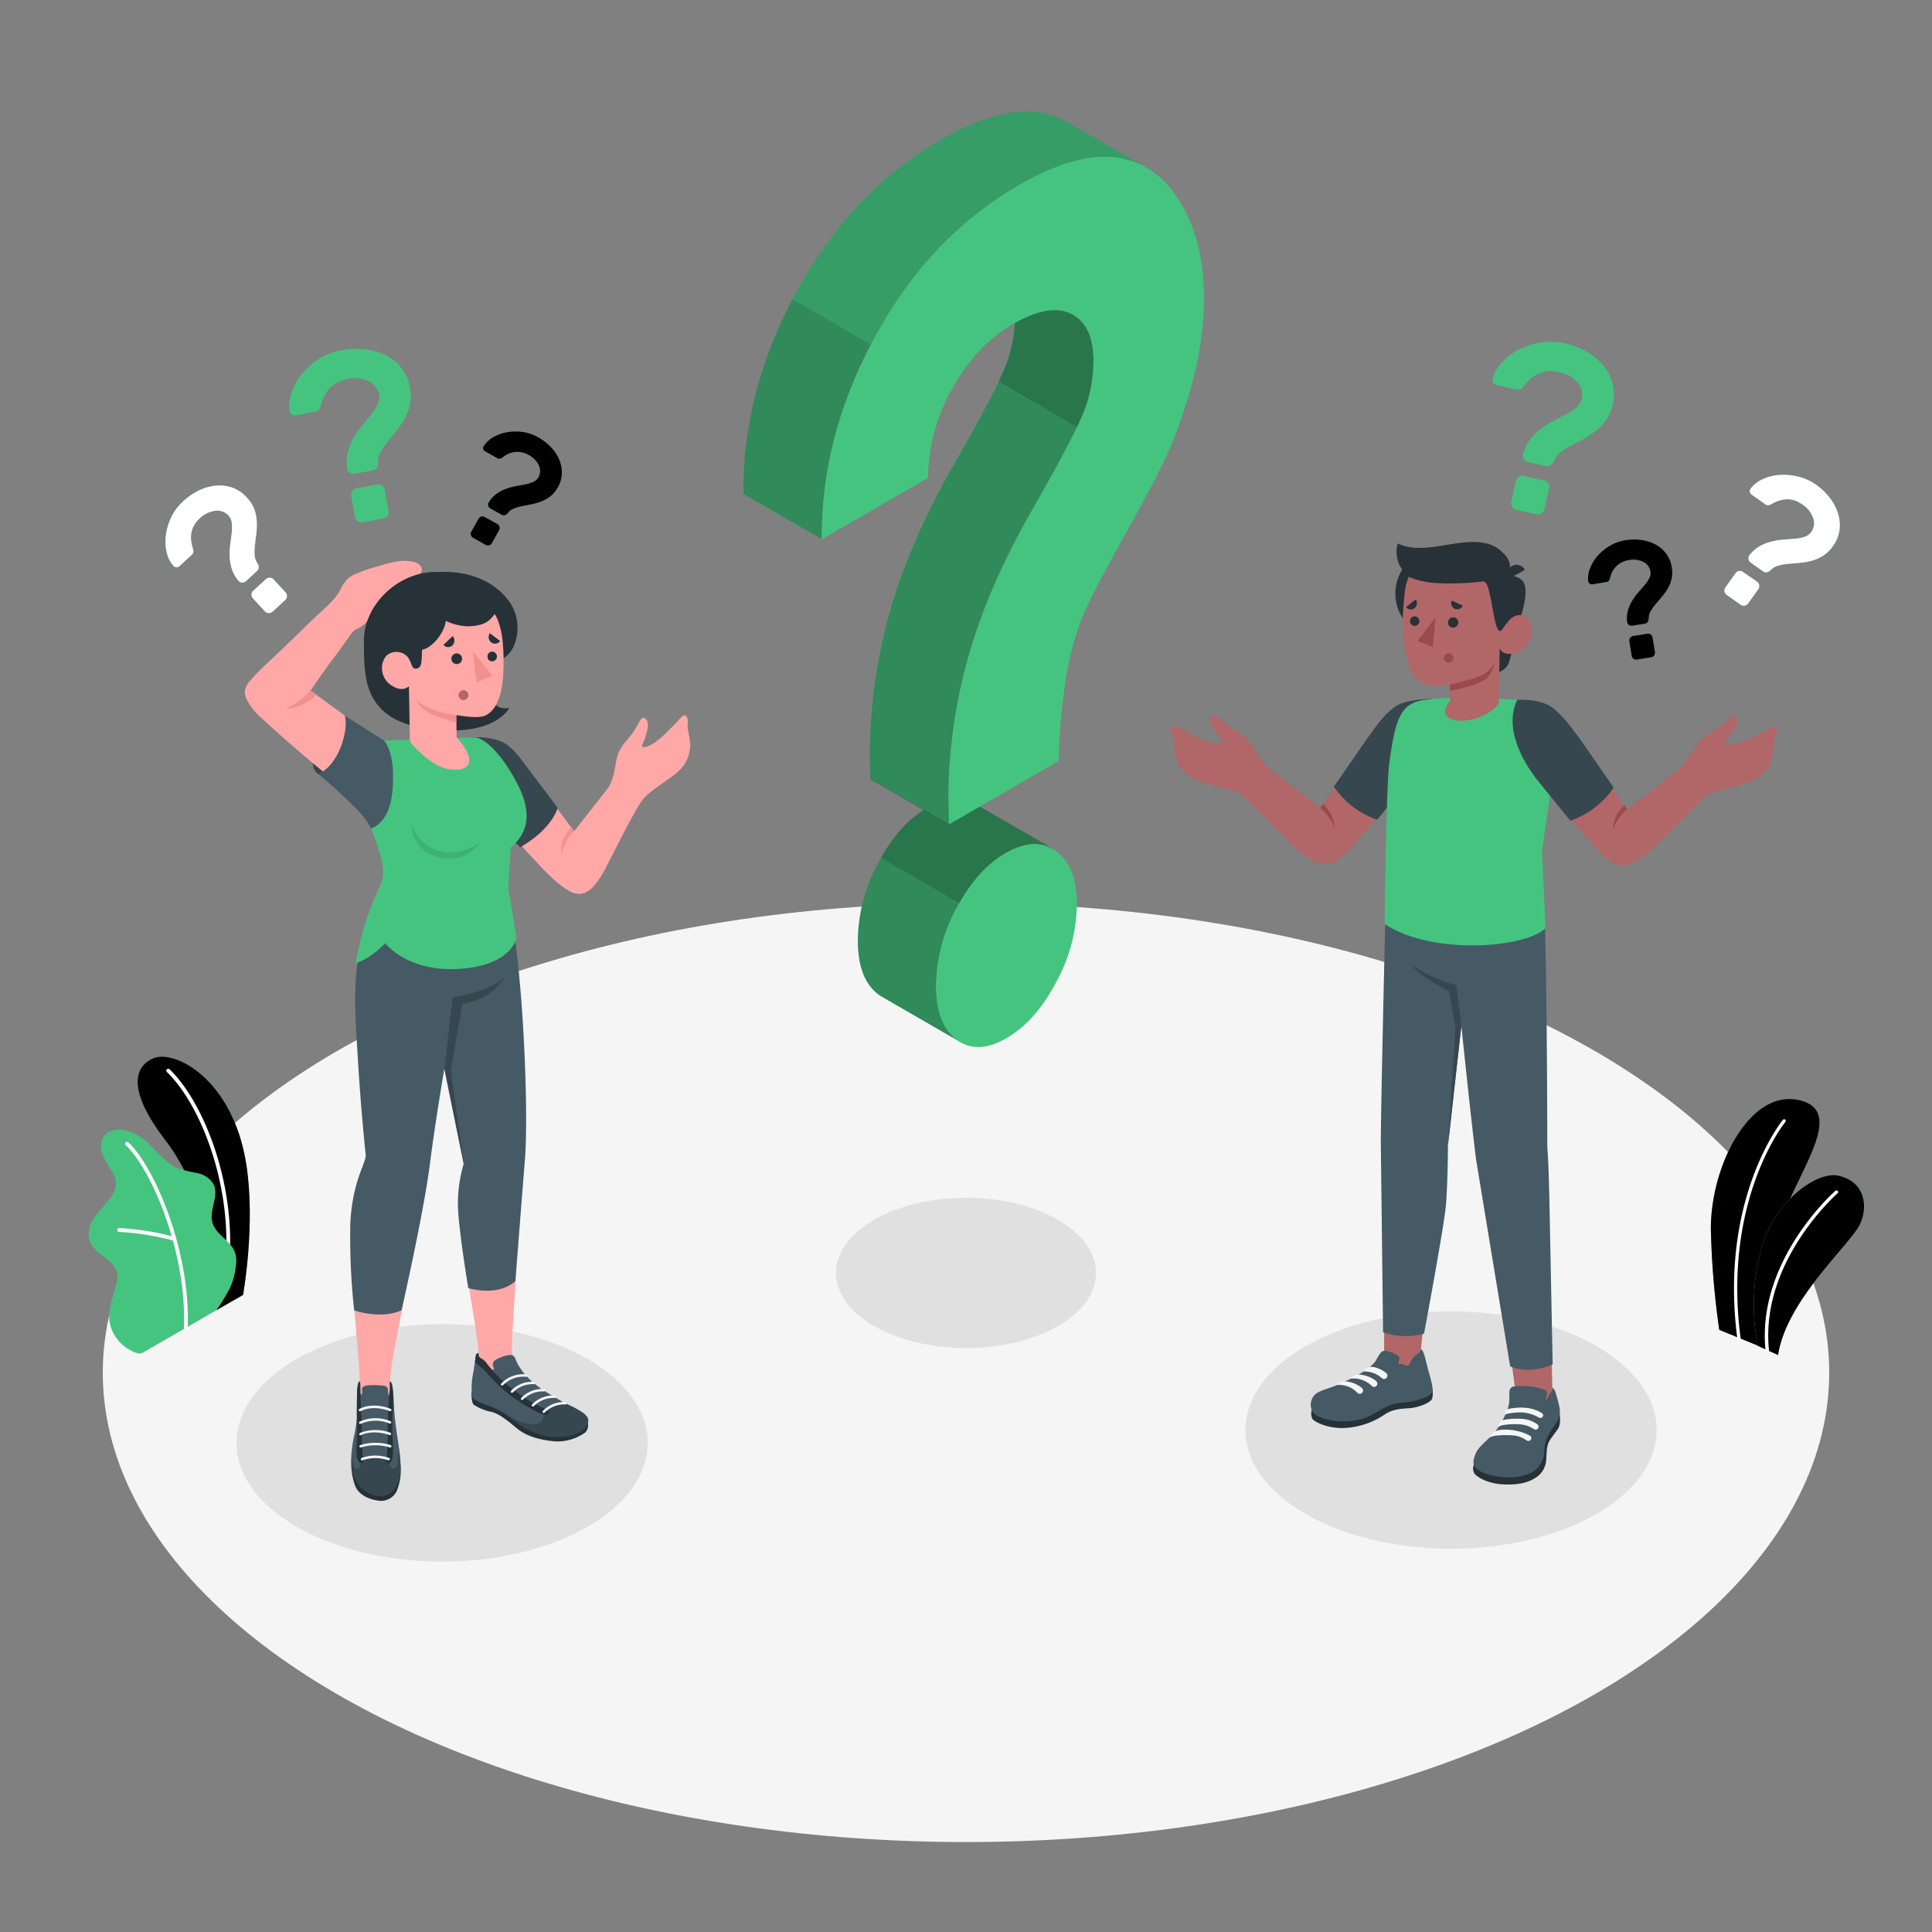 <svg xmlns="http://www.w3.org/2000/svg" xmlns:xlink="http://www.w3.org/1999/xlink" viewBox="0 0 500 500" xmlns:v="https://vecta.io/nano"><rect x="0" y="0" width="500" height="500" fill="#808080" stroke="none"/><style><![CDATA[.B{fill:#45c480}.C{fill:#263238}.D{fill:#37474f}.E{fill:#455a64}.F{fill:#fff}.G{fill:#b16668}.H{fill:#f5f5f5}.I{fill:#ffa8a7}.J{fill:#9a4a4d}.K{fill:#f28f8f}]]></style><ellipse cx="250" cy="355.23" rx="223.4" ry="121.49" class="H"/><g fill="#e0e0e0"><ellipse cx="250" cy="329.43" rx="33.66" ry="19.44"/><ellipse cx="375.53" cy="370.1" rx="53.21" ry="30.72"/><ellipse cx="114.42" cy="373.42" rx="53.21" ry="30.72"/></g><use xlink:href="#B" class="B"/><use xlink:href="#B" opacity=".3"/><path d="M450.13 347h0a.42.42 0 0 0 .36-.47c-4.79-36 11.4-56 11.56-56.17a.42.42 0 1 0-.65-.54c-.16.2-16.59 20.44-11.75 56.82a.42.42 0 0 0 .48.36z" class="F"/><use xlink:href="#C" class="B"/><use xlink:href="#C" opacity=".1"/><path d="M457.43 349.84h0a.43.43 0 0 0 .38-.47c-2.36-22.84 17.57-40.4 17.78-40.57a.44.44 0 0 0 0-.6.42.42 0 0 0-.6 0c-.21.18-20.46 18-18.07 41.3a.44.44 0 0 0 .51.34z" class="F"/><use xlink:href="#D" class="B"/><use xlink:href="#D" opacity=".15"/><path d="M58.5 330.33h-.07a.48.48 0 0 1-.41-.55c2.84-20.61-5.44-43.19-14.76-52.29a.5.5 0 1 1 .69-.71C53.43 286 61.88 309 59 329.9a.5.5 0 0 1-.5.43z" class="F"/><path d="M36.88 350.12c-1.09.62-3.33-.74-4.19-1.32a10.52 10.52 0 0 1-3.46-4 9.73 9.73 0 0 1-.86-5.85 22.65 22.65 0 0 1 .74-3.11l.87-3a7.75 7.75 0 0 0 .44-3c-.26-2.07-2.1-3.51-3.76-4.76-1.85-1.38-3.76-3.2-3.75-5.69a8.66 8.66 0 0 1 2.19-5.2l3.67-4.43a6.07 6.07 0 0 0 1.23-3.89 6.37 6.37 0 0 0-.84-2.41 33.46 33.46 0 0 1-2.64-4.84c-.61-1.74-.52-3.9.84-5.15a5.67 5.67 0 0 1 4.27-1.06 9.74 9.74 0 0 1 4 1.4c3.95 2.19 6.2 6.87 10.39 8.56a41 41 0 0 0 5.06 1.23 6.24 6.24 0 0 1 4.18 2.87c1.54 3.07-1.31 6.85-.23 10.11 1 2.88 3.76 4 5.33 6.59a6.14 6.14 0 0 1 .74 3.77 18.26 18.26 0 0 1-1.59 6.38 45.34 45.34 0 0 1-3.51 5.75c-.06.07-18.95 10.93-19.12 11.05z" class="B"/><g class="F"><path d="M48.07 344.16h0a.5.5 0 0 1-.48-.52c.81-19.5-8.38-41-15.06-47.3a.49.49 0 0 1 0-.69.5.5 0 0 1 .7 0C40 302 49.39 323.9 48.56 343.69a.49.49 0 0 1-.49.47z"/><path d="M45.15 321.11H45a66.53 66.53 0 0 0-14.15-2.29.49.49 0 1 1 0-1 67.36 67.36 0 0 1 14.4 2.33.49.49 0 0 1 .33.61.5.5 0 0 1-.43.35z"/></g><path d="M401.83 363.76l-9.32-1.07-2.41-18.78 11.39 3.38.34 16.47z" class="G"/><path d="M381.41,379.08a2.81,2.81,0,0,0,.16,2.28c1,1.16,3.58,2.52,7.1,2.77,3.37.24,6.37-.21,8.34-1.46a5.83,5.83,0,0,0,3.12-4.56c.19-1.91,0-3.76.89-5.23s2.18-2.9,2.47-3.64a7.45,7.45,0,0,0,0-3.9Z" class="C"/><path d="M390.62 362.36a7.77 7.77 0 0 1-.39 2.13 19.56 19.56 0 0 1-2.06 4.21 17.23 17.23 0 0 1-1.4 2c-1 1.21-2.28 2.21-3.36 3.37a6.9 6.9 0 0 0-2.08 4.12c-.14 2.64 4.06 3.54 6.27 3.93a16.19 16.19 0 0 0 7.16-.36 6.57 6.57 0 0 0 4.82-5.25c.13-.74.08-1.49.17-2.22a10.35 10.35 0 0 1 2.05-4.62 13.69 13.69 0 0 0 1.57-2.51c.69-1.63.14-3.47-.3-5.09-.38-1.41-.84-3-1.34-2.89 0 .73 0 .83-.49 1.32s-.68 1.57-1.38 2.12a10.11 10.11 0 0 0 .49-1.88 1.05 1.05 0 0 0-.15-.74 2 2 0 0 0-.81-.44 16.68 16.68 0 0 0-3.2-.73 19.66 19.66 0 0 0-4.47 0 1.33 1.33 0 0 0-.79.46 1.63 1.63 0 0 0-.28.9c-.05.38-.01 1.47-.03 2.17z" class="E"/><path d="M387.81 369.26c1-.74 4.53-.75 5.73-.62a7.26 7.26 0 0 1 3.42 1.2.78.78 0 0 0 1-.08h0a.74.74 0 0 0-.08-1.12 7.43 7.43 0 0 0-3.84-1.43 19.86 19.86 0 0 0-5.18.3s-1.34.87-1.05 1.75zm-2.26 2.74c1.24-.73 5-.63 6.21-.5a6.83 6.83 0 0 1 3.32 1.27.79.79 0 0 0 1-.08h0a.74.74 0 0 0-.08-1.12 14.26 14.26 0 0 0-5.27-1.54c-3-.21-3.73.39-3.73.39a2.49 2.49 0 0 0-1.45 1.58zm9.67-7.62a14.56 14.56 0 0 0-5.06.31c-.52.29-.87 1.12-.53 1.33a14.22 14.22 0 0 1 4.64-.46 9.9 9.9 0 0 1 3.2.88l.82.42a.69.69 0 0 0 1-.3h0a.66.66 0 0 0-.25-.85 9.55 9.55 0 0 0-3.82-1.33z" class="H"/><path d="M367.08 355.22l-8.86-2.47v-17.91l10.99.48-2.13 19.9z" class="G"/><path d="M339.5,364.81a3.27,3.27,0,0,0,.13,2.35c.33.68,3.92,2.71,8.76,2.38a20.22,20.22,0,0,0,10-3.5c1.84-1.22,3.76-1.45,6.16-1.58s5.54-1.34,6.07-2.46a5.35,5.35,0,0,0-.08-3.05Z" class="C"/><path d="M359 349.71l-.38-.08a1.39 1.39 0 0 0-.64 0 1.35 1.35 0 0 0-.6.4 11.88 11.88 0 0 0-1.23 1.95c-1 1.65-3.15 3-5.47 4.27-1.58.85-3.13 1.51-4.76 2.24s-3.88 1.21-5.18 2.09c-1.9 1.28-2.15 4.49 0 5.76 1.86 1.1 6.78 2.29 11.93.83 2.8-.8 5.92-3.79 9.6-4.08 2.34-.19 6.77-.84 8.28-2.62.56-.79-.19-3.29-.8-5.45-.67-2.36-1.3-6-2.08-5.83a1.06 1.06 0 0 1-.41.88c-.29.3-.68.49-1 .76a6.15 6.15 0 0 0-1.3 1.87 1.41 1.41 0 0 1-.66.72c-.4.14-.69-.1-1-.26a2 2 0 0 0-1.4-.1 9.42 9.42 0 0 1 .25-1.39.74.74 0 0 0 0-.44.66.66 0 0 0-.3-.34 7.43 7.43 0 0 0-2.85-1.18z" class="E"/><path d="M352.9 354.94a2.16 2.16 0 0 1 1.73-1.16c1.06-.2 2.94.59 4.11 1.55a.87.87 0 0 1-.12 1.44h0a.86.86 0 0 1-1-.11 6.7 6.7 0 0 0-4.72-1.72zm-3.31 1.85a2.51 2.51 0 0 1 2.05-1.06 7.78 7.78 0 0 1 4.51 1.69.85.85 0 0 1-.12 1.39h0a.83.83 0 0 1-1-.11 6.7 6.7 0 0 0-5.44-1.91zm-3.59 1.66a2.78 2.78 0 0 1 2.12-.95 7.53 7.53 0 0 1 4.32 1.7.86.86 0 0 1-.12 1.4h0a.83.83 0 0 1-1-.11 6.39 6.39 0 0 0-5.32-2.04z" class="H"/><path d="M399.79 238.37c.61 18.47.65 58.47.65 58.47.19 2.3.39 6.38.56 14.66l.83 41.63s-5.73 2.69-11 .5l-8.82-53.54c-1.31-10.37-3.82-34.69-3.82-34.69l-3.46 30.87s0 8-.47 15.06c-.39 5.5-5.73 33.83-5.73 33.83a18.36 18.36 0 0 1-10.59-.35l-.58-48.54c-.11-5.74 1.37-67.8 1.37-67.8z" class="E"/><path d="M378.21,265.4l-1.32-10.47a36.59,36.59,0,0,1-11.9-5.46s2.54,3.4,10,7l1.68,9.5-1.9,30.3Z" class="D"/><path d="M358.26 186.54c-2.7 3.54-16.59 22.6-16.59 22.6l-12.83-9.94c-3-2.35-3.89-5.43-5.77-7.56s-3.94-2.64-6.05-4.42-2.92-3.13-3.64-1.61 1.61 4.17 2 4.81 2.8 2.17-.38 2-9.3-3.8-10.78-4.47-1.52 1.16-.82 2.36.35 4.54 1.17 6.69 2.26 3.47 5.19 4.92c2.73 1.36 9.37 2.21 11.53 3.57h0c4.74 4.86 13.68 13.93 15.94 15.61 3.11 2.31 6.12 4.44 10.88-.14s18.55-22.55 18.55-22.55l2.85-17.09c-4.68-.17-7.99.95-11.25 5.22z" class="G"/><path d="M341.67,209.14c1.76,1.3,3.59,4.22,3.76,5.53a9,9,0,0,0-3-6.56Z" class="J"/><path d="M370.61 180.9s-6.6-.08-9.5 1.95-5.05 5-9.76 11.85l-6.13 8.88a22.14 22.14 0 0 0 11.21 8.56l12.32-15.26z" class="D"/><path d="M383.38 180.58c3.74.36 9 .4 12.7.78 2.57 1.06 7.53 5.38 7.16 8.46-1.38 11.51-4.17 30.38-4.17 30.38l.92 20c-5.15 5.14-29.25 7.15-41.67-1.07 0 0 .4-35.92 1.26-42 1.53-10.89 2.87-14.93 8.49-15.89s15.31-.66 15.31-.66z" class="B"/><path d="M404.56 186.83c2.7 3.54 16.6 22.6 16.6 22.6l12.84-9.94c3-2.36 3.89-5.44 5.77-7.56s3.94-2.64 6.05-4.42 2.92-3.13 3.64-1.62-1.61 4.18-2 4.82-2.8 2.17.38 2 9.29-3.81 10.78-4.48 1.51 1.16.82 2.36-.36 4.55-1.17 6.7-2.26 3.46-5.19 4.92c-2.73 1.36-9.37 2.21-11.53 3.57h0c-4.74 4.85-13.68 13.93-15.94 15.6-3.11 2.31-6.12 4.44-10.88-.13s-15.64-18.8-15.64-18.8l-5.76-20.84c4.67-.17 7.98.95 11.23 5.22z" class="G"/><path d="M421.16,209.43c-1.76,1.3-3.59,4.22-3.76,5.53a9,9,0,0,1,3-6.57Z" class="J"/><path d="M392.67 181.11s5.93-.37 9.05 2c2.81 2.16 5 5 9.76 11.85l6.13 8.88a22.2 22.2 0 0 1-11.22 8.56L398 202.06c-4.37-5.54-8.7-13.97-5.33-20.95z" class="D"/><g class="C"><path d="M384.31 153.5a11.6 11.6 0 1 1-11.7-11.5 11.6 11.6 0 0 1 11.7 11.5zm8.53 8.18s-1.81 8.85-2.55 10.3a4 4 0 0 1-2.29 1.89l.07-6.22z"/><path d="M390.37,149.05a4.33,4.33,0,0,1,3.61,1.23c1.56,1.57.74,6.53-1.14,11.4l-3.54.44Z"/></g><path d="M388.24 162.13c.71.42 1.71-1 2.58-1.88s3.71-2.2 5.17.79-1.2 7.12-3.44 7.84c-3.87 1.26-4.48-1.23-4.48-1.23l-.16 14.42h0c-4.76 6.23-18.15 5.82-12.63-.68v-4.26a24.52 24.52 0 0 1-5.22.31c-2.86-.41-4.67-2.65-5.57-5.73-1.43-4.94-2-8.94-.9-18.71 1.2-10.7 13.63-10.92 20.38-6.75s4.27 15.88 4.27 15.88z" class="G"/><g class="C"><path d="M388.25 163.32c.35 0 1.69-2.26 2.57-3.07 1.21-1.13-.45-11.2-.45-11.2a4.9 4.9 0 0 0-.9-5.45c-1.69-1.83-4.05-4.06-11.65-3.1-5.43.69-11.32 2.44-16.11.14a8.13 8.13 0 0 0 2.9 8.6s1.74 1.1 6.29 1.61a67.39 67.39 0 0 0 12.58-.35c1.32-.19 1.61 1.08 2.35 4.57.65 3.05 1.22 8.24 2.42 8.25z"/><path d="M390.37 149.83l4.27-2.34a2.36 2.36 0 0 0-3.26-1.05 2.56 2.56 0 0 0-1.01 3.39z"/></g><path d="M375.25,177.13s6.36-1.34,8.57-2.54a7.32,7.32,0,0,0,3.05-3.07,10,10,0,0,1-1.71,3.6c-1.61,2.1-9.89,3.7-9.89,3.7Z" class="J"/><path d="M374.74 161.11a1.29 1.29 0 0 0 1.28 1.31 1.33 1.33 0 1 0-1.28-1.31zm3.79-4.39l-2.84-1.29a1.64 1.64 0 0 0 .8 2.12 1.53 1.53 0 0 0 2.04-.83zm-12.15-1.57l-2.47 1.94a1.49 1.49 0 0 0 2.16.31 1.66 1.66 0 0 0 .31-2.25zm-1.49 5.65a1.22 1.22 0 1 0 1.21-1.28 1.24 1.24 0 0 0-1.21 1.28z" class="C"/><path d="M371.51 159.77l-.72 7.65-3.95-1.52 4.67-6.13zm2.17 10.52a1.23 1.23 0 1 0 1.23-1.22 1.23 1.23 0 0 0-1.23 1.22z" class="J"/><g class="B"><path d="M404.9 88.82a20.89 20.89 0 0 1 5.46 2.05 15.67 15.67 0 0 1 4.34 3.45 12.37 12.37 0 0 1 2.56 4.68 11 11 0 0 1 .12 5.62 11.35 11.35 0 0 1-1.72 4.11 13.43 13.43 0 0 1-2.69 2.83 21.92 21.92 0 0 1-3.21 2.07l-3.18 1.68a17.43 17.43 0 0 0-2.72 1.76 5.15 5.15 0 0 0-1.7 2.27 2.37 2.37 0 0 1-.81 1 1.43 1.43 0 0 1-1.22.25l-4.68-1a1.73 1.73 0 0 1-1.1-.76 1.42 1.42 0 0 1-.2-1.27 11.15 11.15 0 0 1 2-4 15.74 15.74 0 0 1 2.88-2.78 22.54 22.54 0 0 1 3.29-2l3.18-1.66a13.89 13.89 0 0 0 2.51-1.7 4 4 0 0 0 1.33-2.2 4.77 4.77 0 0 0-1.12-4.28 8.58 8.58 0 0 0-4.91-2.67q-5.24-1.17-8.86 3.53a3.23 3.23 0 0 1-.87.87 1.57 1.57 0 0 1-1.21.09l-5-1.11a1.35 1.35 0 0 1-.87-.58 1.27 1.27 0 0 1-.19-1.07 9.78 9.78 0 0 1 2.3-4.11 15.48 15.48 0 0 1 4.29-3.32 18.43 18.43 0 0 1 5.65-1.88 16.42 16.42 0 0 1 6.35.13zm-5.28 35.54a1.63 1.63 0 0 1 1.06.76 1.65 1.65 0 0 1 .23 1.28l-1.2 5.42a1.71 1.71 0 0 1-2 1.29l-5.3-1.17a1.65 1.65 0 0 1-1.06-.75 1.62 1.62 0 0 1-.23-1.28l1.2-5.43a1.71 1.71 0 0 1 2-1.29z"/><use xlink:href="#E"/></g><use xlink:href="#E" opacity=".2"/><use xlink:href="#F" class="B"/><use xlink:href="#F" opacity=".6" class="F"/><path d="M132.48 348.52c-.1-3 2.06-32.32 2.06-32.32l-14.28 10.36c2.93 17.48 3.56 21.61 3.61 24.47h0a2.65 2.65 0 0 0-.08.73c0 3.4 3.85 5.23 6.84 7.5a56.63 56.63 0 0 0 8.09 5.28c2.17 1.09 6.59 1.19 7.13-.21-3.64-2.78-8.93-6.94-11.83-10.11-1.38-1.52-1.43-2.72-1.54-5.7z" class="I"/><path d="M152.06,368a2.66,2.66,0,0,1-.61,2.73,12.24,12.24,0,0,1-9.08,2.16c-4.54-.59-7-1.88-8.81-3.4s-4.36-3.66-6.42-4.11a12.38,12.38,0,0,1-4.58-1.88c-.61-.59-.53-3.21-.53-3.21Z" class="C"/><path d="M123.84 350.2a.72.72 0 0 0-.69.61l-.59 4a21.35 21.35 0 0 0-.44 6.36c.25 1.35 3.35 2.28 5.34 3a25.15 25.15 0 0 1 6.44 4.06 18.16 18.16 0 0 0 9.57 3.57c3.5 0 7.44-1.16 8.35-2.78 1.11-2 .24-3.17-4.95-5.58-1-.45-4.43-2.5-5.61-3.24-3.18-2-6.33-4.79-7.8-8.33a2 2 0 0 0-.74-1.08 1.66 1.66 0 0 0-1-.1 8.72 8.72 0 0 0-2.5.76c-.69.33-1.68.72-1.67 1.61a3.09 3.09 0 0 0 .2.9c.06.19.11.43 0 .54s-.35 0-.49-.14a13.19 13.19 0 0 1-1.39-1.68 5.43 5.43 0 0 0-.83-.83 7.88 7.88 0 0 1-.88-.58c-.38-.27-.3-.65-.32-1.07z" class="E"/><path d="M133.9 368.28l-2.83-2.11h0s6.1 3.71 8.56 2a2.2 2.2 0 0 0 .8-2.82c0-.42 3.88-2.23 5.42-2.41h0l1 .53c5.19 2.41 6.06 3.57 4.95 5.58-.91 1.62-3.76 2.89-8.28 2.89-2.94.06-7.52-1.94-9.62-3.66z" class="D"/><path d="M140 364.14c3.23 1.29 1.85 1.89.95 2s-6.33-3-9.65-5.66-5.63-5.73-6.91-6.73c-.48-.37-1-.83-1.46-1.26l.22-1.7a.72.72 0 0 1 .69-.61c0 .42-.06.81.26 1.12a7.88 7.88 0 0 0 .88.58 5.43 5.43 0 0 1 .83.83 13.19 13.19 0 0 0 1.39 1.68 42 42 0 0 0 12.8 9.75z" class="C"/><path d="M140.72 365.69a.32.32 0 0 1-.2-.08.31.31 0 0 1-.05-.44 7.67 7.67 0 0 1 5.91-2.34.33.33 0 0 1 .29.36.32.32 0 0 1-.35.28 7.12 7.12 0 0 0-5.35 2.1.33.33 0 0 1-.25.12zm-2.81-1.69a.31.31 0 0 1-.21-.07.33.33 0 0 1 0-.45 7.69 7.69 0 0 1 5.91-2.33.322.322 0 0 1-.07.64 7.08 7.08 0 0 0-5.35 2.1.32.32 0 0 1-.28.11zm-2.82-1.69a.31.31 0 0 1-.2-.07.32.32 0 0 1 0-.45 7.7 7.7 0 0 1 5.91-2.33.321.321 0 1 1-.06.64 7.08 7.08 0 0 0-5.35 2.1.34.34 0 0 1-.3.11zm-2.61-1.87a.31.31 0 0 1-.2-.07.31.31 0 0 1 0-.45 7.67 7.67 0 0 1 5.91-2.33.32.32 0 0 1 .28.35.32.32 0 0 1-.35.28 7.15 7.15 0 0 0-5.35 2.1.32.32 0 0 1-.29.12zm-2.55-1.87a.37.37 0 0 1-.2-.07.32.32 0 0 1 0-.45 7.82 7.82 0 0 1 6.45-2.36.3.3 0 0 1 .28.35.32.32 0 0 1-.35.28 7.27 7.27 0 0 0-5.88 2.12.34.34 0 0 1-.3.13z" class="H"/><path d="M105.58 329.55l-14.41-.26c.21 9.62 1.74 20.29 2 29.31 0 1.7 0 13.2.6 16.7 1 5.25 7.2 4.54 7.53 1.4s-.4-16.57-.38-18c-.06-5.78 2.65-15.55 4.08-25.94.06-.47.51-2.71.58-3.21z" class="I"/><path d="M103.64,378.88a14.39,14.39,0,0,1-1,7.08,4.54,4.54,0,0,1-5,2.36c-2.13-.31-4.94-1.45-5.8-4A16.92,16.92,0,0,1,91,377Z" class="C"/><path d="M93.13 357.5c-.85.15-.69 4.3-.77 8.47-.09 4.48-1.22 6.44-1.33 10.11-.13 4.2.28 6 2 8.38s7.09 4.3 9.26.46c1.77-3.13 1.53-6.38.92-10.5s-1.09-7.24-1.25-10.5-.23-6.15-1-6.42v1.5c0 .45.07 2-.41 2.1a7.48 7.48 0 0 1-.13-1.17 1.42 1.42 0 0 0-.33-1 1.64 1.64 0 0 0-1-.32 22.3 22.3 0 0 0-2.58-.14c-.43 0-.87 0-1.29.07a3.24 3.24 0 0 0-1.07.27.78.78 0 0 0-.43.46 1.29 1.29 0 0 0 0 .48 3.53 3.53 0 0 1 0 .86c0 .13-.09.29-.22.27s-.15-.14-.16-.24c-.06-.5 0-.87-.06-1.45v-.91c0-.27-.14-.51-.15-.78z" class="E"/><path d="M91.1 374.88c0 .61-.13 4.62 1 5.22s1.57-2.52 1.57-2.52 2.65-1.11 6.81.23c-.14.66.68 2.72 1.73 2.16s1-5.13 1-5.19c.57 4 .75 7.1-1 10.14-2.17 3.84-7.56 1.9-9.26-.46s-2.11-4.18-2-8.38c.05-.42.12-.81.15-1.2z" class="D"/><path d="M94 377.81c.13 1.5-1.39 1.15-1.67-1s.38-7.24 0-10.88c.08-4.17-.08-8.32.77-8.47a.76.76 0 0 0 0 .15l.1 2.11a6.85 6.85 0 0 0 0 .9c.28 3.06.45 9 .46 11.82a50.39 50.39 0 0 0 .34 5.37zm6 0a47.78 47.78 0 0 0 .29-5.33c0-2.8.18-8.67.46-11.75a7.7 7.7 0 0 0 .13-1.73v-1.4-.1c.56.21.76 1.86.88 3.94 0 1.21 0 2.71-.11 4.53-.38 3.64.28 8.8 0 10.91s-1.75 2.43-1.65.93z" class="C"/><path d="M100.59 377.92h-.11a10.22 10.22 0 0 0-6.67 0 .321.321 0 1 1-.23-.6 10.6 10.6 0 0 1 7.13 0 .31.31 0 0 1-.12.6zm.41-3.32a.23.23 0 0 1-.11 0 12.58 12.58 0 0 0-7.46 0 .32.32 0 0 1-.41-.2.31.31 0 0 1 .2-.4 13 13 0 0 1 7.89 0 .32.32 0 0 1-.11.62zm-7.7-3.14a.33.33 0 0 1-.29-.19.32.32 0 0 1 .16-.42 10.93 10.93 0 0 1 7.87-.05.31.31 0 0 1 .18.41.32.32 0 0 1-.41.18s-3.92-1.54-7.37 0a.35.35 0 0 1-.14.07zm-.07-2.94a.32.32 0 0 1-.29-.18.32.32 0 0 1 .15-.42 9.89 9.89 0 0 1 8-.09.315.315 0 1 1-.27.57 9.5 9.5 0 0 0-7.48.09.35.35 0 0 1-.11.03zm-.07-3.29a.32.32 0 0 1-.14-.61c3.81-1.88 7.92-.08 8.09 0a.3.3 0 0 1 .16.42.32.32 0 0 1-.42.16s-4-1.75-7.54 0a.28.28 0 0 1-.15.03z" class="H"/><path d="M95.91 236c-5.08 14.07-4.19 22.9-3.32 37.65.8 13.52 2.07 25.43 2.07 25.43-.2 2.4-3.54 7.08-4 17.68a173.65 173.65 0 0 0 1 22.35s6.65 2.43 12.27 0c0 0 5.75-25.39 7.32-37.8 1.36-10.83 3.74-24.67 3.74-24.67l5 24.62a36.38 36.38 0 0 0-1.49 10.19c0 5.79 2.69 21.89 2.69 21.89s7.45 2.41 12.17-1.78l2.53-32c.88-11.78-.4-44.07-3.23-60.6z" class="E"/><path d="M115.05,276.6l2.08-18.52s9.31-1.24,13.53-5.21a15.27,15.27,0,0,1-11,6.93l-3,17.24,3.4,24.18Z" class="D"/><path d="M138.07 222.27c-4.53-4.66-12.71-15.2-12.71-15.2l-4.62-16a29.88 29.88 0 0 0 3.1 0c5 .33 6.47.76 9.58 4.16 2.47 2.71 11.89 15.57 15.16 19.9l8.69-11.07c2.09-3.15 1.75-6.68 2.83-9.25s2.83-3.7 4.23-6 1.73-3.84 2.88-2.65-.18 4.39-.35 5.12-1.93 2.9 1 1.77 7.45-6.48 8.61-7.57 1.78.6 1.52 1.94 1 4.36.54 6.57a9 9 0 0 1-3.1 5.71c-2.11 2.12-7.27 4.73-9.29 7.52s-6.33 11.46-9 16.68c-3.35 6.64-6.2 8.83-10 6.59s-7.4-6.49-9.07-8.22z" class="I"/><path d="M122.21 190.9a16.58 16.58 0 0 1 7.54 1c2.71 1.22 4.55 3.84 7.2 7.39l7.38 9.76s-1.28 5.39-9.72 10.23l-13.78-14.19z" class="D"/><path d="M148.58,215.12a10.56,10.56,0,0,0-3.15,5.83s-1-3.21,2.41-6.82Z" class="K"/><path d="M132.19 219.31c6.15-5.06 4.12-11.65 1.88-16.09-4.49-8.87-9.16-12.36-11.11-12.33l-12.23.12c-5.84.8-10.36.4-11.77.73-3.6.85-3.68 3.81-3.82 7.64-.15 4.2-2.3 3.49-1.21 10.43a71.63 71.63 0 0 1 3.38 7.95c.66 2.4 2.52 6.22 1.53 10.1-.38 1.5-1.4 3-2.93 7.11a77.43 77.43 0 0 0-3.85 14.26s3.57-.83 7.63-5.15c0 0 5.55 7.43 18.9 6.68 13.85-.78 15.07-8 15.07-8l-2.12-13 .65-10.45z" class="B"/><path d="M124.2,218s-5,4-10.87,2.08a10,10,0,0,1-6.79-7s-.5,6.65,6.88,8.79A9.6,9.6,0,0,0,124.2,218Z" opacity=".1"/><path d="M89.19 185.18c-1.81-1.32-11.56 11.73-7 15s9.42-6 8.44-10.38-1.44-4.62-1.44-4.62z" class="D"/><path d="M80.34 178.7c2.44-3.38 4.1-5.93 6.33-8.83 1.26-1.65 2.07-2.82 3.28-4.51.84-1.16 1.33-2.14 2.27-2.51a8 8 0 0 0 2.75-2 16.29 16.29 0 0 0 1.29-1.71 25 25 0 0 1 5-5.16c2-1.55 4.19-2.75 6.23-4.23 1.21-.88 2.51-2.33 1-3.64a3.59 3.59 0 0 0-1.62-.74c-3.64-.73-6.79.58-10.33 1.55a30.89 30.89 0 0 0-4.5 1.61 7.73 7.73 0 0 0-2 1.19 10.33 10.33 0 0 0-2 3c-1.55 2.85-4.82 5.39-7.11 7.62l-8.16 7.91c-2.76 2.6-5.47 5-8 7.84-2.09 2.34-1.28 4.14-1 4.75 1.8 3.54 3.76 4.79 6.12 7l2.36 2.14c3.06 2.76 6.12 5.34 9.3 8 3.4 2.8 4.8 4.16 7.83 6.88a22.49 22.49 0 0 1 4.71 6.13c5.25.87 10.41-7.16 5.91-16.55a9.82 9.82 0 0 0-3.25-3.78L80.34 178.7z" class="I"/><path d="M80.34,178.7A13.82,13.82,0,0,1,74,183.21s3.35.8,7.85-3.39Z" class="K"/><path d="M99.38,191.66c-1.23-.85-4.22-2.66-10.19-6.48,0,0,.92,1.93-.53,6.78s-4.51,7.92-6.43,8.27c0,0,3.34,2.64,6.42,5.62s5.61,5.09,7.39,8.55c0,0,4.4-1.13,5.4-8.59C102.14,200.58,101.72,194.44,99.38,191.66Z" class="E"/><path d="M132.78 167.64a12 12 0 0 0-.81-11.71c-3.79-5.39-10.18-8-17.24-7.92h-2.19c-9.53.16-18.19 8.34-18.36 17.55h0c0 6.48 0 12.47 3.57 16.89 3.29 4.11 8.42 5.46 12.75 6.12 8.28 1.26 17.58.3 21.34-5.34 0 0-5 1-4.37-4.18.09-.82-.69-1.72-2.06-2.65a27.77 27.77 0 0 1 3.37-4.65c1.41-1.41 3.04-2.2 4-4.11z" class="C"/><path d="M130.31 172.37c-.05 9.65-3.14 12.08-4.69 12.8s-4.59.34-7.54-.09l.1 5.79s3.45 3.49 3.25 6.15-5.28 3-9.13.51a28.56 28.56 0 0 1-5.72-5 2.1 2.1 0 0 1-.51-1.33l-.24-13.61s-1.58 1.73-4.46-.17a5.26 5.26 0 0 1-1.49-7.61 3.88 3.88 0 0 1 5.92.61c.88 1.64.8 2.8 2 2.61s1.25-1.49 1.33-2.42 0-1.23.12-2.45c2.85-.61 5.8-4.58 6.13-7.48a13.65 13.65 0 0 0 6.21 1.4c3.19-.22 4.84-.86 6.41-3.16a7 7 0 0 1 .89 1.71 22.24 22.24 0 0 1 1 3.79 48.82 48.82 0 0 1 .42 7.95z" class="I"/><path d="M118.08,185.08c-3.11-.36-9.52-2.08-10.56-4.58a6.54,6.54,0,0,0,2.29,3.18c1.94,1.6,8.3,3.33,8.3,3.33Z" class="K"/><path d="M121.21 179.88a1.27 1.27 0 1 1-1.29-1.24 1.27 1.27 0 0 1 1.29 1.24z" class="G"/><path d="M119.58 170.38a1.35 1.35 0 0 1-1.23 1.47 1.38 1.38 0 1 1 1.23-1.47zm9.02-.57a1.24 1.24 0 0 1-1.13 1.33 1.15 1.15 0 0 1-1.29-1.17 1.22 1.22 0 0 1 1.12-1.34 1.25 1.25 0 0 1 1.3 1.18z" class="C"/><path d="M122.37 168.56l.96 8.06 4.13-1.72-5.09-6.34z" class="K"/><path d="M114.76 166.9l2.4-2.28a1.74 1.74 0 0 1-.07 2.4 1.61 1.61 0 0 1-2.33-.12zm12.01-3.02l2.66 2a1.6 1.6 0 0 1-2.3.37 1.76 1.76 0 0 1-.36-2.37z" class="C"/><g class="B"><path d="M88.43 90.63a20.33 20.33 0 0 1 5.82-.26 15.58 15.58 0 0 1 5.35 1.46 12.31 12.31 0 0 1 4.18 3.26 11 11 0 0 1 2.32 5.11 11.17 11.17 0 0 1 0 4.46 13.16 13.16 0 0 1-1.36 3.66 21.32 21.32 0 0 1-2.13 3.16l-2.27 2.81a18 18 0 0 0-1.8 2.68 5.17 5.17 0 0 0-.67 2.76 2.52 2.52 0 0 1-.33 1.28 1.45 1.45 0 0 1-1 .71l-4.71.89a1.7 1.7 0 0 1-1.3-.27 1.38 1.38 0 0 1-.69-1.09 11 11 0 0 1 .22-4.44 15.55 15.55 0 0 1 1.55-3.69 22 22 0 0 1 2.23-3.12l2.27-2.78a14.49 14.49 0 0 0 1.64-2.55 4 4 0 0 0 .35-2.54 4.74 4.74 0 0 0-2.71-3.5 8.58 8.58 0 0 0-5.56-.53q-5.26 1-6.75 6.74a3.63 3.63 0 0 1-.46 1.14 1.64 1.64 0 0 1-1.09.56l-5 .95a1.43 1.43 0 0 1-1-.19 1.35 1.35 0 0 1-.59-.92 9.8 9.8 0 0 1 .5-4.68A15.46 15.46 0 0 1 78 96.93a18.85 18.85 0 0 1 4.46-4 16.58 16.58 0 0 1 5.97-2.3zm9.13 34.75a1.74 1.74 0 0 1 2 1.36l1 5.46a1.61 1.61 0 0 1-.27 1.27 1.67 1.67 0 0 1-1.08.72l-5.33 1a1.63 1.63 0 0 1-1.28-.27 1.67 1.67 0 0 1-.72-1.08l-1-5.46a1.65 1.65 0 0 1 .28-1.27 1.6 1.6 0 0 1 1.08-.72z"/><use xlink:href="#G"/></g><use xlink:href="#G" opacity=".2"/><use xlink:href="#H" class="B"/><use xlink:href="#H" opacity=".6" class="F"/><path d="M272.44 219.65l-18.93-10.93-1.36-.79a9.58 9.58 0 0 0-6.67-1 17.39 17.39 0 0 0-5.52 2.15l-.83.53c-4.61 2.91-8.57 7.49-11.87 13.79a42.75 42.75 0 0 0-5.25 20q0 9.94 5.3 13.95a10.7 10.7 0 0 0 1.12.73l20.28 11.71h.09a9.33 9.33 0 0 1-1.17-.76q-5.31-4-5.3-13.94a42.75 42.75 0 0 1 5.25-20q5.23-10 12.69-14.33 7.1-4.1 12.26-1.07z" class="B"/><path d="M272.53 219.71q-5.16-3-12.26 1.06-6.93 4-11.95 13L228 222c3.14-5.61 6.85-9.74 11.12-12.43.27-.17.55-.37.83-.53a17.12 17.12 0 0 1 5.52-2.14 9.52 9.52 0 0 1 6.67 1l1.36.79 18.93 10.92z" opacity=".4"/><path d="M248.8 269.76h-.09l-20.28-11.71a10.7 10.7 0 0 1-1.12-.73q-5.3-4-5.3-13.94a42.69 42.69 0 0 1 5.25-20l.75-1.37 20.31 11.73-.74 1.36a42.75 42.75 0 0 0-5.25 20q0 9.94 5.3 13.94a9.33 9.33 0 0 0 1.17.72z" opacity=".3"/><path d="M263.58 48.05q14.79-8.55 25.18-7.27a21 21 0 0 1 8 2.66 2.12 2.12 0 0 1-.2-.12l-20-11.54a20.91 20.91 0 0 0-8.16-2.72q-10.4-1.27-25.19 7.26-23 13.27-37 39-14 25.73-13.85 52.53l20.31 11.73q-.21-26.82 13.85-52.54 14.06-25.72 37.06-38.99z" class="B"/><path d="M296.6 43.33a21.41 21.41 0 0 0-7.84-2.55q-10.38-1.28-25.18 7.27-23 13.26-37 39l-1.14 2.14-20.36-11.75 1.14-2.14q14.06-25.71 37-39 14.81-8.54 25.19-7.26a20.92 20.92 0 0 1 8.16 2.73l20.03 11.56z" opacity=".2"/><path d="M225.39,89.17q-12.91,24.69-12.71,50.39l-20.31-11.73q-.19-25.71,12.71-50.39Z" opacity=".3"/><path d="M277.38 81.29q-5.53-2.94-14.77 2.3a36.82 36.82 0 0 1-2.24 10.72q-2.31 6.22-13.44 25.66-11.53 20.1-16.68 38.39a136.14 136.14 0 0 0-5.14 37l.1 6.23 13.86 8 6.46 3.73-.11-6.24V207a136.61 136.61 0 0 1 5.14-36.88q5.15-18.29 16.69-38.38 11.12-19.44 13.43-25.67A36.52 36.52 0 0 0 283 93.23q0-8.95-5.62-11.94z" class="B"/><path d="M278.69,110.56q-3.44,7.16-11.44,21.14-11.55,20.1-16.69,38.39A136.54,136.54,0,0,0,245.42,207v.16l.11,6.24-6.46-3.72-13.86-8-.1-6.24a136.2,136.2,0,0,1,5.14-37q5.15-18.29,16.68-38.39,8-14,11.46-21.13Z" opacity=".3"/><path d="M283,93.23a36.52,36.52,0,0,1-2.31,12.8c-.43,1.17-1.1,2.68-2,4.53l-20.3-11.72q1.33-2.78,2-4.53a36.82,36.82,0,0,0,2.24-10.72q9.24-5.24,14.77-2.3T283,93.23Z" opacity=".4"/><path d="M240.17 123.68l-27.49 15.88q-.21-26.82 13.85-52.54 14.06-25.72 37-39 14.79-8.55 25.18-7.27 10.39 1.28 16.63 11.39 6.25 10.11 6.25 25.22a81.52 81.52 0 0 1-2 17.38 130.84 130.84 0 0 1-6.29 20q-2.52 6.36-12.07 23.48-9.13 16.32-11.44 22.21A79.47 79.47 0 0 0 276 174.8a150.73 150.73 0 0 0-2 22.14l-28.43 16.42-.11-6.24a136.2 136.2 0 0 1 5.14-37q5.15-18.29 16.69-38.38 11.12-19.44 13.43-25.67A36.52 36.52 0 0 0 283 93.23q0-9-5.61-11.94-5.61-2.94-15.06 2.46-9.66 5.58-15.85 16.74a48 48 0 0 0-6.31 23.19zm20.05 97.15q7.65-4.43 13.06-.55 5.41 3.88 5.41 13.81a42.9 42.9 0 0 1-5.35 20.09q-5.34 10.15-12.91 14.52-7.57 4.37-12.86.36-5.3-4-5.3-13.95a42.75 42.75 0 0 1 5.25-20q5.25-9.98 12.7-14.28z" class="B"/><defs ><path id="B" d="M455,348.27l-10.05-4.11a214.38,214.38,0,0,1-2.18-26.22c0-16.42,10.23-36.5,23.21-33.14s-3.66,21.73-6.36,35.92S455,348.27,455,348.27Z"/><path id="C" d="M460.16 350.67l-5.25-2.38a55.79 55.79 0 0 1 .7-24.41c3.37-12.94 14.59-20.92 20.24-19.6 6.91 1.61 7.58 8 5.56 12.45-2.41 5.27-19.03 19.54-21.25 33.94z"/><path id="D" d="M56 339.07l6.9-3.94s3.3-18.21.83-33.87c-3.48-22-18.47-29.61-23.91-27.42s-6.72 8.71 3.11 21.43c5.8 7.5 13.26 23.37 13.07 43.8z"/><path id="E" d="M420.62 139.81a14 14 0 0 1 4-.08 10.81 10.81 0 0 1 3.67 1.1 8.54 8.54 0 0 1 2.82 2.32 7.5 7.5 0 0 1 1.51 3.57 7.65 7.65 0 0 1 0 3.07 9.21 9.21 0 0 1-1 2.51 15.59 15.59 0 0 1-1.52 2.14l-1.61 1.9a13.05 13.05 0 0 0-1.3 1.82 3.58 3.58 0 0 0-.5 1.89 1.65 1.65 0 0 1-.26.88 1 1 0 0 1-.71.47l-3.27.54a1.23 1.23 0 0 1-.9-.21 1 1 0 0 1-.45-.76 7.44 7.44 0 0 1 .23-3.06 10.16 10.16 0 0 1 1.13-2.53 15.53 15.53 0 0 1 1.59-2.13l1.62-1.88a9.77 9.77 0 0 0 1.17-1.73 2.76 2.76 0 0 0 .29-1.75 3.29 3.29 0 0 0-1.82-2.46 5.86 5.86 0 0 0-3.82-.46 5.73 5.73 0 0 0-4.78 4.53 2.34 2.34 0 0 1-.34.79 1.11 1.11 0 0 1-.75.36l-3.48.57a1 1 0 0 1-.71-.15.89.89 0 0 1-.4-.64 6.75 6.75 0 0 1 .43-3.22 10.48 10.48 0 0 1 1.9-3.23 12.79 12.79 0 0 1 3.14-2.65 11.38 11.38 0 0 1 4.12-1.52zm5.71 24.19a1.16 1.16 0 0 1 .88.21 1.15 1.15 0 0 1 .47.76l.62 3.78a1.16 1.16 0 0 1-.21.88 1.12 1.12 0 0 1-.76.47l-3.7.61a1.15 1.15 0 0 1-.87-.21 1.12 1.12 0 0 1-.48-.76l-.62-3.79a1.19 1.19 0 0 1 1-1.35z"/><path id="F" d="M454.72 150.54a1.41 1.41 0 0 1 .33 1.94l-2.64 3.7a1.41 1.41 0 0 1-1.94.33l-3.62-2.57a1.35 1.35 0 0 1-.56-.9 1.4 1.4 0 0 1 .23-1l2.64-3.71a1.39 1.39 0 0 1 .9-.56 1.37 1.37 0 0 1 1 .24zM470 125.45a16.58 16.58 0 0 1 3.46 3.28 12.85 12.85 0 0 1 2.17 4 10.15 10.15 0 0 1 .45 4.31 9 9 0 0 1-1.7 4.27 9.33 9.33 0 0 1-2.6 2.55 10.87 10.87 0 0 1-2.94 1.27 18 18 0 0 1-3.07.54l-2.94.25a15.81 15.81 0 0 0-2.6.46 4.28 4.28 0 0 0-2 1.18 2.11 2.11 0 0 1-.94.53 1.2 1.2 0 0 1-1-.21l-3.2-2.27a1.45 1.45 0 0 1-.58-.92 1.16 1.16 0 0 1 .25-1 9 9 0 0 1 2.75-2.39 12.32 12.32 0 0 1 3.06-1.18 18.7 18.7 0 0 1 3.12-.48l2.92-.23a11 11 0 0 0 2.43-.49 3.23 3.23 0 0 0 1.7-1.23 3.87 3.87 0 0 0 .52-3.58 7 7 0 0 0-2.84-3.57q-3.57-2.55-7.8-.17a2.8 2.8 0 0 1-.93.38 1.3 1.3 0 0 1-.95-.32l-3.4-2.42a1.15 1.15 0 0 1-.48-.72 1.06 1.06 0 0 1 .21-.86 7.93 7.93 0 0 1 3-2.37 12.69 12.69 0 0 1 4.29-1.13 15.31 15.31 0 0 1 4.85.38 13.32 13.32 0 0 1 4.79 2.14z"/><path id="G" d="M139.25 113.16a13.91 13.91 0 0 1 3.2 2.44 10.49 10.49 0 0 1 2.19 3.14 8.59 8.59 0 0 1 .77 3.57 7.52 7.52 0 0 1-1 3.74 8 8 0 0 1-1.95 2.38 9.33 9.33 0 0 1-2.35 1.33 15 15 0 0 1-2.53.74l-2.44.48a11.59 11.59 0 0 0-2.14.63 3.52 3.52 0 0 0-1.57 1.16 1.7 1.7 0 0 1-.75.53 1 1 0 0 1-.85-.07l-2.89-1.62a1.21 1.21 0 0 1-.58-.72 1 1 0 0 1 .12-.88 7.56 7.56 0 0 1 2.08-2.25 10.7 10.7 0 0 1 2.46-1.28 16 16 0 0 1 2.57-.68l2.44-.46a10.59 10.59 0 0 0 2-.63 2.84 2.84 0 0 0 1.32-1.19 3.3 3.3 0 0 0 .1-3.06 5.9 5.9 0 0 0-2.71-2.74 5.73 5.73 0 0 0-6.56.58 2.36 2.36 0 0 1-.75.41 1.13 1.13 0 0 1-.82-.18l-3.08-1.72a1 1 0 0 1-.46-.56.92.92 0 0 1 .09-.75 6.83 6.83 0 0 1 2.33-2.26 10.62 10.62 0 0 1 3.5-1.34 12.75 12.75 0 0 1 4.11-.13 11.45 11.45 0 0 1 4.15 1.39zm-10.54 22.45a1.17 1.17 0 0 1 .56.71 1.14 1.14 0 0 1-.1.89l-1.87 3.35a1.18 1.18 0 0 1-1.6.46l-3.27-1.83a1.07 1.07 0 0 1-.55-.71 1.11 1.11 0 0 1 .09-.89l1.87-3.35a1.16 1.16 0 0 1 .71-.55 1.1 1.1 0 0 1 .89.1z"/><path id="H" d="M68.81 149.88a1.36 1.36 0 0 1 1-.37 1.4 1.4 0 0 1 1 .44l3.08 3.34a1.41 1.41 0 0 1-.08 2l-3.26 3a1.41 1.41 0 0 1-2-.08l-3.08-3.34a1.4 1.4 0 0 1 .08-2zm-21.4-20.15a16.73 16.73 0 0 1 3.92-2.73 12.87 12.87 0 0 1 4.34-1.3 10.31 10.31 0 0 1 4.31.44 9 9 0 0 1 3.83 2.55 9.22 9.22 0 0 1 2 3.07 10.84 10.84 0 0 1 .64 3.13 18 18 0 0 1-.1 3.12l-.36 2.93a14.82 14.82 0 0 0-.09 2.64 4.2 4.2 0 0 0 .74 2.21 2 2 0 0 1 .32 1 1.15 1.15 0 0 1-.4.93l-2.88 2.67a1.43 1.43 0 0 1-1 .37 1.14 1.14 0 0 1-.95-.45 9.17 9.17 0 0 1-1.78-3.18 12.58 12.58 0 0 1-.52-3.23 18.33 18.33 0 0 1 .18-3.16l.37-2.9a11.57 11.57 0 0 0 0-2.49 3.25 3.25 0 0 0-.85-1.91 3.89 3.89 0 0 0-3.4-1.25 7.07 7.07 0 0 0-4.08 2q-3.22 3-1.77 7.61a2.89 2.89 0 0 1 .18 1 1.29 1.29 0 0 1-.51.85l-3.07 2.84a1.14 1.14 0 0 1-.8.32 1.07 1.07 0 0 1-.8-.38 7.9 7.9 0 0 1-1.73-3.43 12.54 12.54 0 0 1-.23-4.43 15.16 15.16 0 0 1 1.38-4.67 13.42 13.42 0 0 1 3.11-4.17z"/></defs></svg>